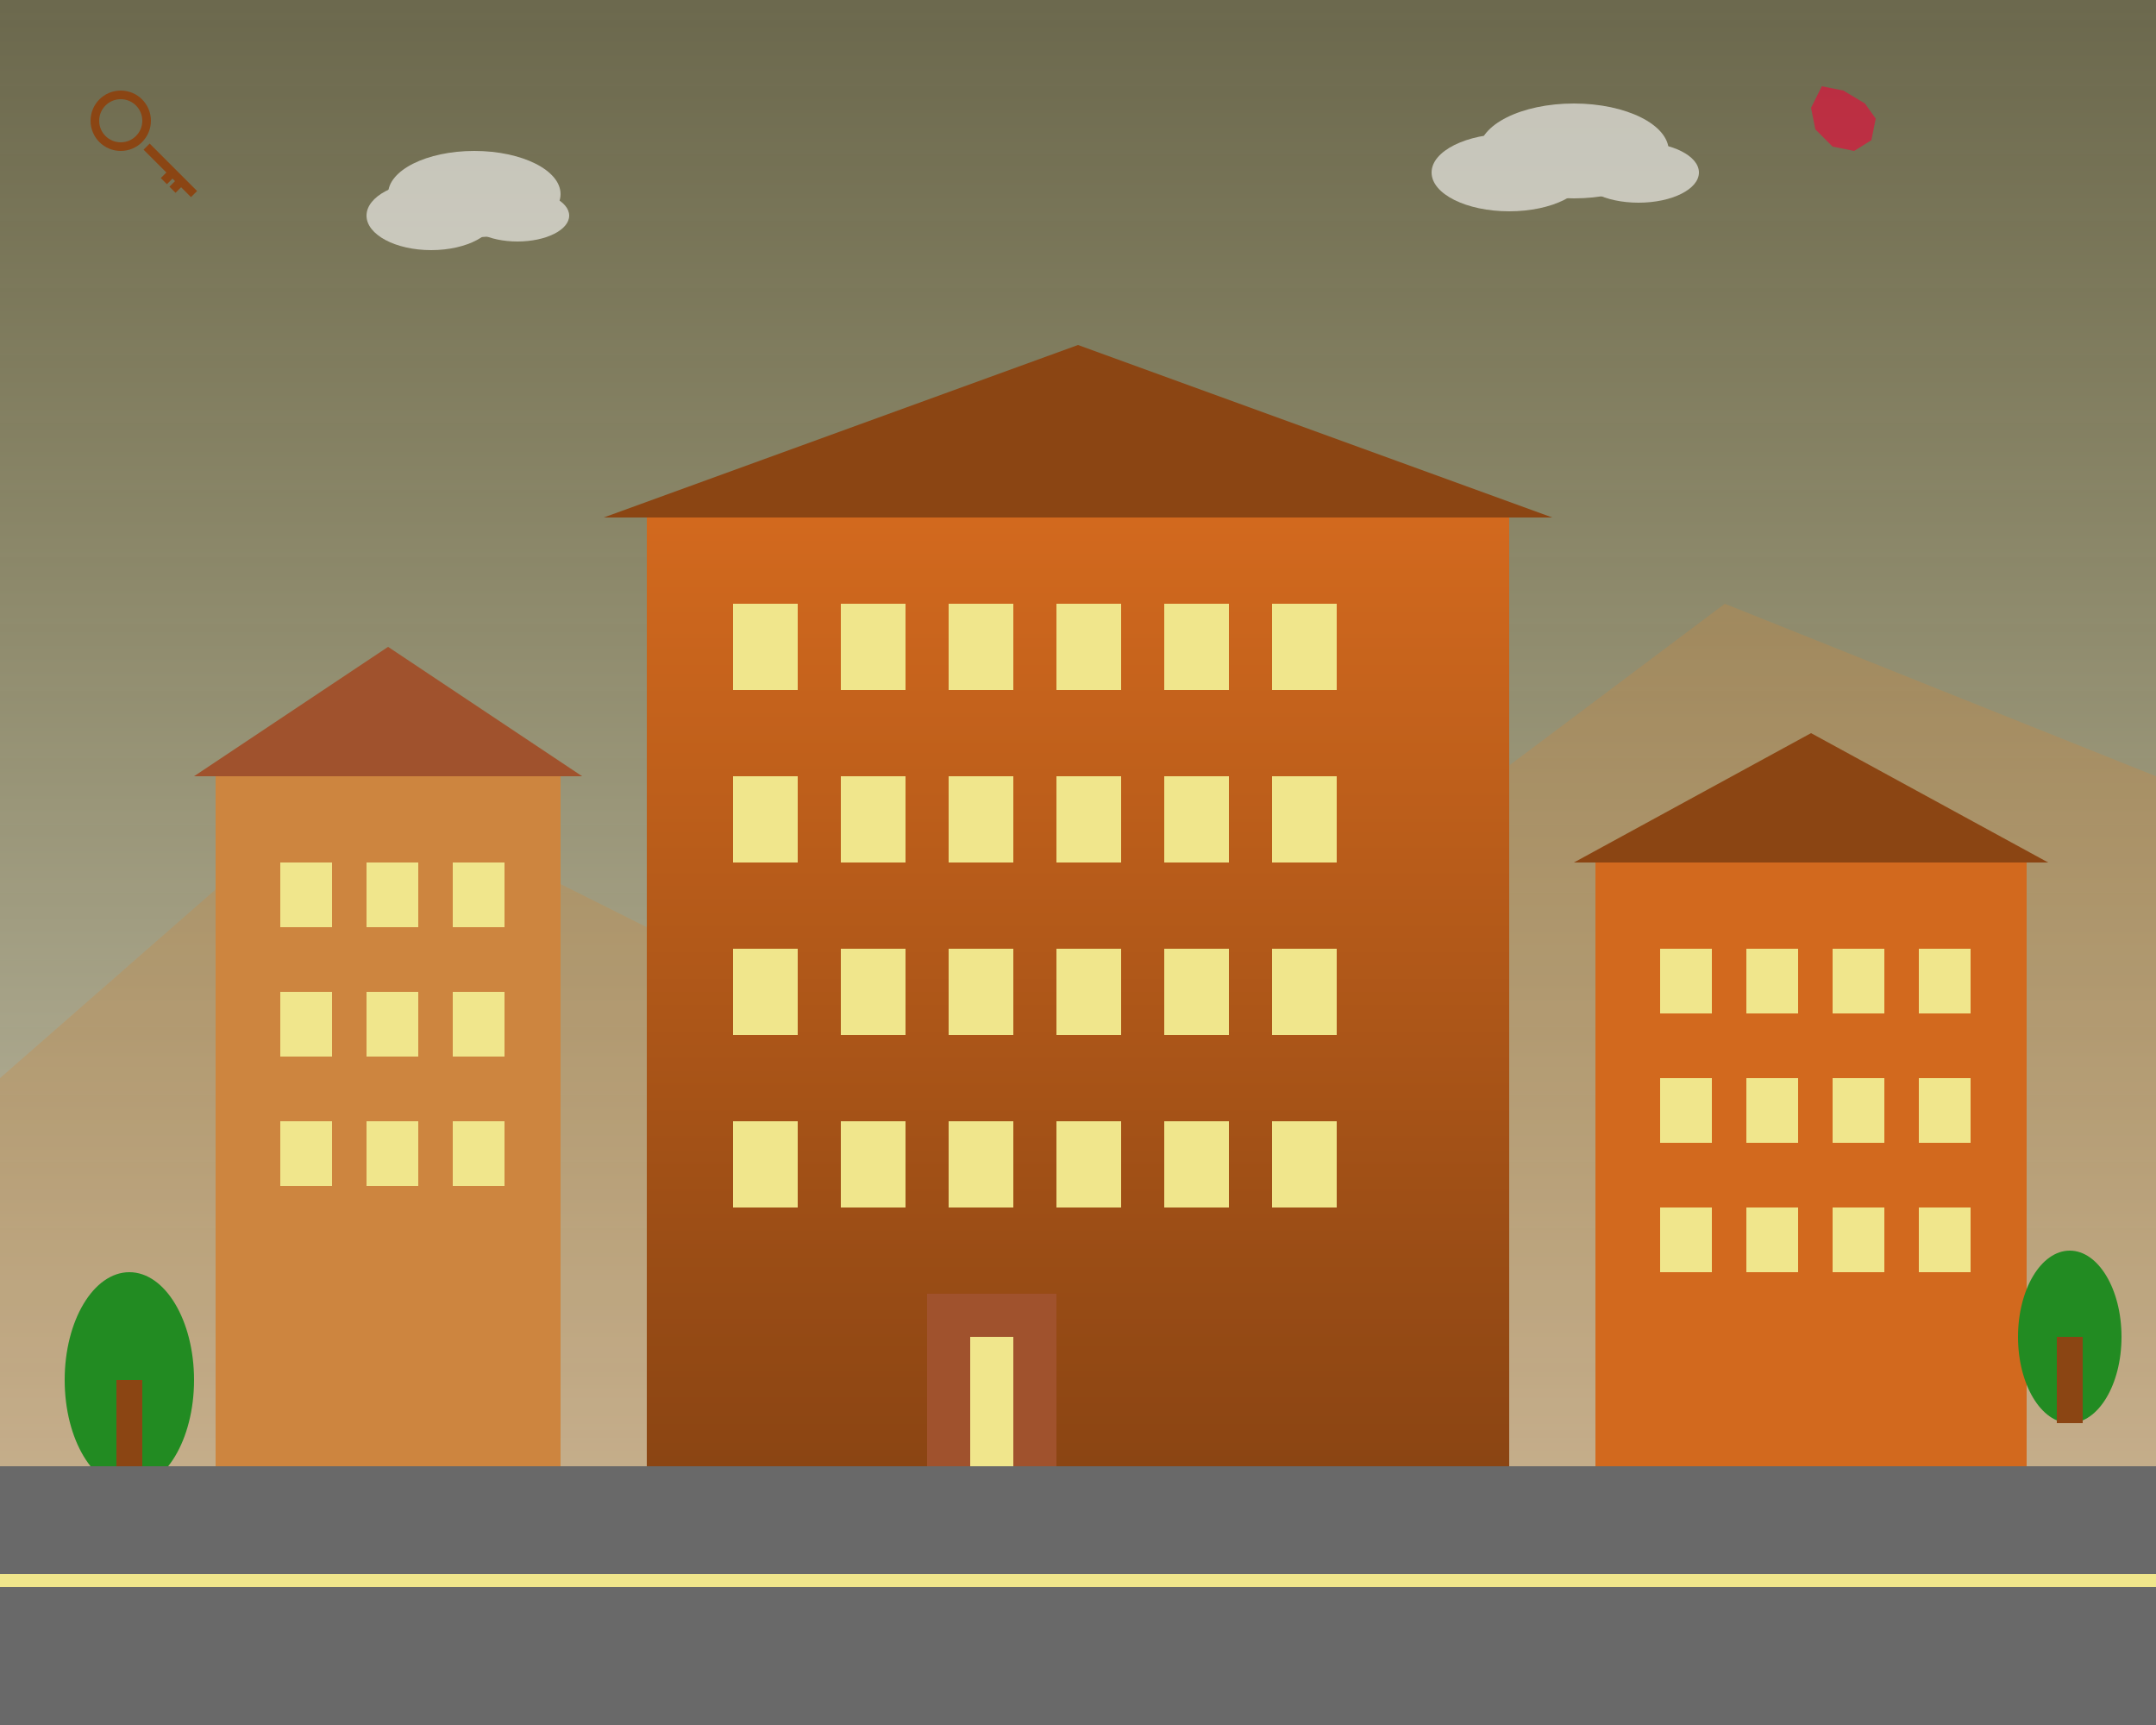 <svg width="500" height="400" viewBox="0 0 500 400" fill="none" xmlns="http://www.w3.org/2000/svg">
  <rect x="0" y="0" width="500" height="400" fill="#333333" stroke="none"/>
  <!-- Background gradient -->
  <defs>
    <linearGradient id="skyGradient" x1="0%" y1="0%" x2="0%" y2="100%">
      <stop offset="0%" style="stop-color:#F0E68C;stop-opacity:0.3"/>
      <stop offset="100%" style="stop-color:#F8F4E6;stop-opacity:0.8"/>
    </linearGradient>
    <linearGradient id="buildingGradient" x1="0%" y1="0%" x2="0%" y2="100%">
      <stop offset="0%" style="stop-color:#D2691E;stop-opacity:1"/>
      <stop offset="100%" style="stop-color:#8B4513;stop-opacity:1"/>
    </linearGradient>
  </defs>
  
  <!-- Sky background -->
  <rect width="500" height="400" fill="url(#skyGradient)"/>
  
  <!-- Mountains in background -->
  <path d="M0 250L80 180L160 220L240 160L320 200L400 140L500 180V400H0V250Z" fill="#CD853F" opacity="0.3"/>
  
  <!-- Main apartment building -->
  <rect x="150" y="120" width="200" height="220" fill="url(#buildingGradient)"/>
  
  <!-- Building roof -->
  <polygon points="140,120 250,80 360,120" fill="#8B4513"/>
  
  <!-- Building windows grid -->
  <g fill="#F0E68C">
    <!-- Floor 1 -->
    <rect x="170" y="140" width="15" height="20"/>
    <rect x="195" y="140" width="15" height="20"/>
    <rect x="220" y="140" width="15" height="20"/>
    <rect x="245" y="140" width="15" height="20"/>
    <rect x="270" y="140" width="15" height="20"/>
    <rect x="295" y="140" width="15" height="20"/>
    
    <!-- Floor 2 -->
    <rect x="170" y="180" width="15" height="20"/>
    <rect x="195" y="180" width="15" height="20"/>
    <rect x="220" y="180" width="15" height="20"/>
    <rect x="245" y="180" width="15" height="20"/>
    <rect x="270" y="180" width="15" height="20"/>
    <rect x="295" y="180" width="15" height="20"/>
    
    <!-- Floor 3 -->
    <rect x="170" y="220" width="15" height="20"/>
    <rect x="195" y="220" width="15" height="20"/>
    <rect x="220" y="220" width="15" height="20"/>
    <rect x="245" y="220" width="15" height="20"/>
    <rect x="270" y="220" width="15" height="20"/>
    <rect x="295" y="220" width="15" height="20"/>
    
    <!-- Floor 4 -->
    <rect x="170" y="260" width="15" height="20"/>
    <rect x="195" y="260" width="15" height="20"/>
    <rect x="220" y="260" width="15" height="20"/>
    <rect x="245" y="260" width="15" height="20"/>
    <rect x="270" y="260" width="15" height="20"/>
    <rect x="295" y="260" width="15" height="20"/>
  </g>
  
  <!-- Building entrance -->
  <rect x="215" y="300" width="30" height="40" fill="#A0522D"/>
  <rect x="225" y="310" width="10" height="30" fill="#F0E68C"/>
  
  <!-- Side buildings -->
  <!-- Left building -->
  <rect x="50" y="180" width="80" height="160" fill="#CD853F"/>
  <polygon points="45,180 90,150 135,180" fill="#A0522D"/>
  <g fill="#F0E68C">
    <rect x="65" y="200" width="12" height="15"/>
    <rect x="85" y="200" width="12" height="15"/>
    <rect x="105" y="200" width="12" height="15"/>
    <rect x="65" y="230" width="12" height="15"/>
    <rect x="85" y="230" width="12" height="15"/>
    <rect x="105" y="230" width="12" height="15"/>
    <rect x="65" y="260" width="12" height="15"/>
    <rect x="85" y="260" width="12" height="15"/>
    <rect x="105" y="260" width="12" height="15"/>
  </g>
  
  <!-- Right building -->
  <rect x="370" y="200" width="100" height="140" fill="#D2691E"/>
  <polygon points="365,200 420,170 475,200" fill="#8B4513"/>
  <g fill="#F0E68C">
    <rect x="385" y="220" width="12" height="15"/>
    <rect x="405" y="220" width="12" height="15"/>
    <rect x="425" y="220" width="12" height="15"/>
    <rect x="445" y="220" width="12" height="15"/>
    <rect x="385" y="250" width="12" height="15"/>
    <rect x="405" y="250" width="12" height="15"/>
    <rect x="425" y="250" width="12" height="15"/>
    <rect x="445" y="250" width="12" height="15"/>
    <rect x="385" y="280" width="12" height="15"/>
    <rect x="405" y="280" width="12" height="15"/>
    <rect x="425" y="280" width="12" height="15"/>
    <rect x="445" y="280" width="12" height="15"/>
  </g>
  
  <!-- Trees -->
  <!-- Left tree -->
  <ellipse cx="30" cy="320" rx="15" ry="25" fill="#228B22"/>
  <rect x="27" y="320" width="6" height="20" fill="#8B4513"/>
  
  <!-- Right tree -->
  <ellipse cx="480" cy="310" rx="12" ry="20" fill="#228B22"/>
  <rect x="477" y="310" width="6" height="20" fill="#8B4513"/>
  
  <!-- Ground/Street -->
  <rect x="0" y="340" width="500" height="60" fill="#696969"/>
  
  <!-- Street lines -->
  <rect x="0" y="365" width="500" height="3" fill="#F0E68C"/>
  
  <!-- Key icon in corner -->
  <g transform="translate(20, 20)">
    <circle cx="8" cy="8" r="6" fill="none" stroke="#8B4513" stroke-width="2"/>
    <line x1="14" y1="14" x2="25" y2="25" stroke="#8B4513" stroke-width="2"/>
    <line x1="20" y1="20" x2="18" y2="22" stroke="#8B4513" stroke-width="2"/>
    <line x1="22" y1="22" x2="20" y2="24" stroke="#8B4513" stroke-width="2"/>
  </g>
  
  <!-- Poland map outline -->
  <g transform="translate(420, 20) scale(0.5)">
    <path d="M0 10L5 0L15 2L25 8L30 15L28 25L20 30L10 28L2 20Z" fill="#DC143C" opacity="0.7"/>
  </g>
  
  <!-- Clouds -->
  <g fill="white" opacity="0.6">
    <ellipse cx="100" cy="50" rx="15" ry="8"/>
    <ellipse cx="110" cy="45" rx="20" ry="10"/>
    <ellipse cx="120" cy="50" rx="12" ry="6"/>
    
    <ellipse cx="350" cy="40" rx="18" ry="9"/>
    <ellipse cx="365" cy="35" rx="22" ry="11"/>
    <ellipse cx="380" cy="40" rx="14" ry="7"/>
  </g>
</svg>
